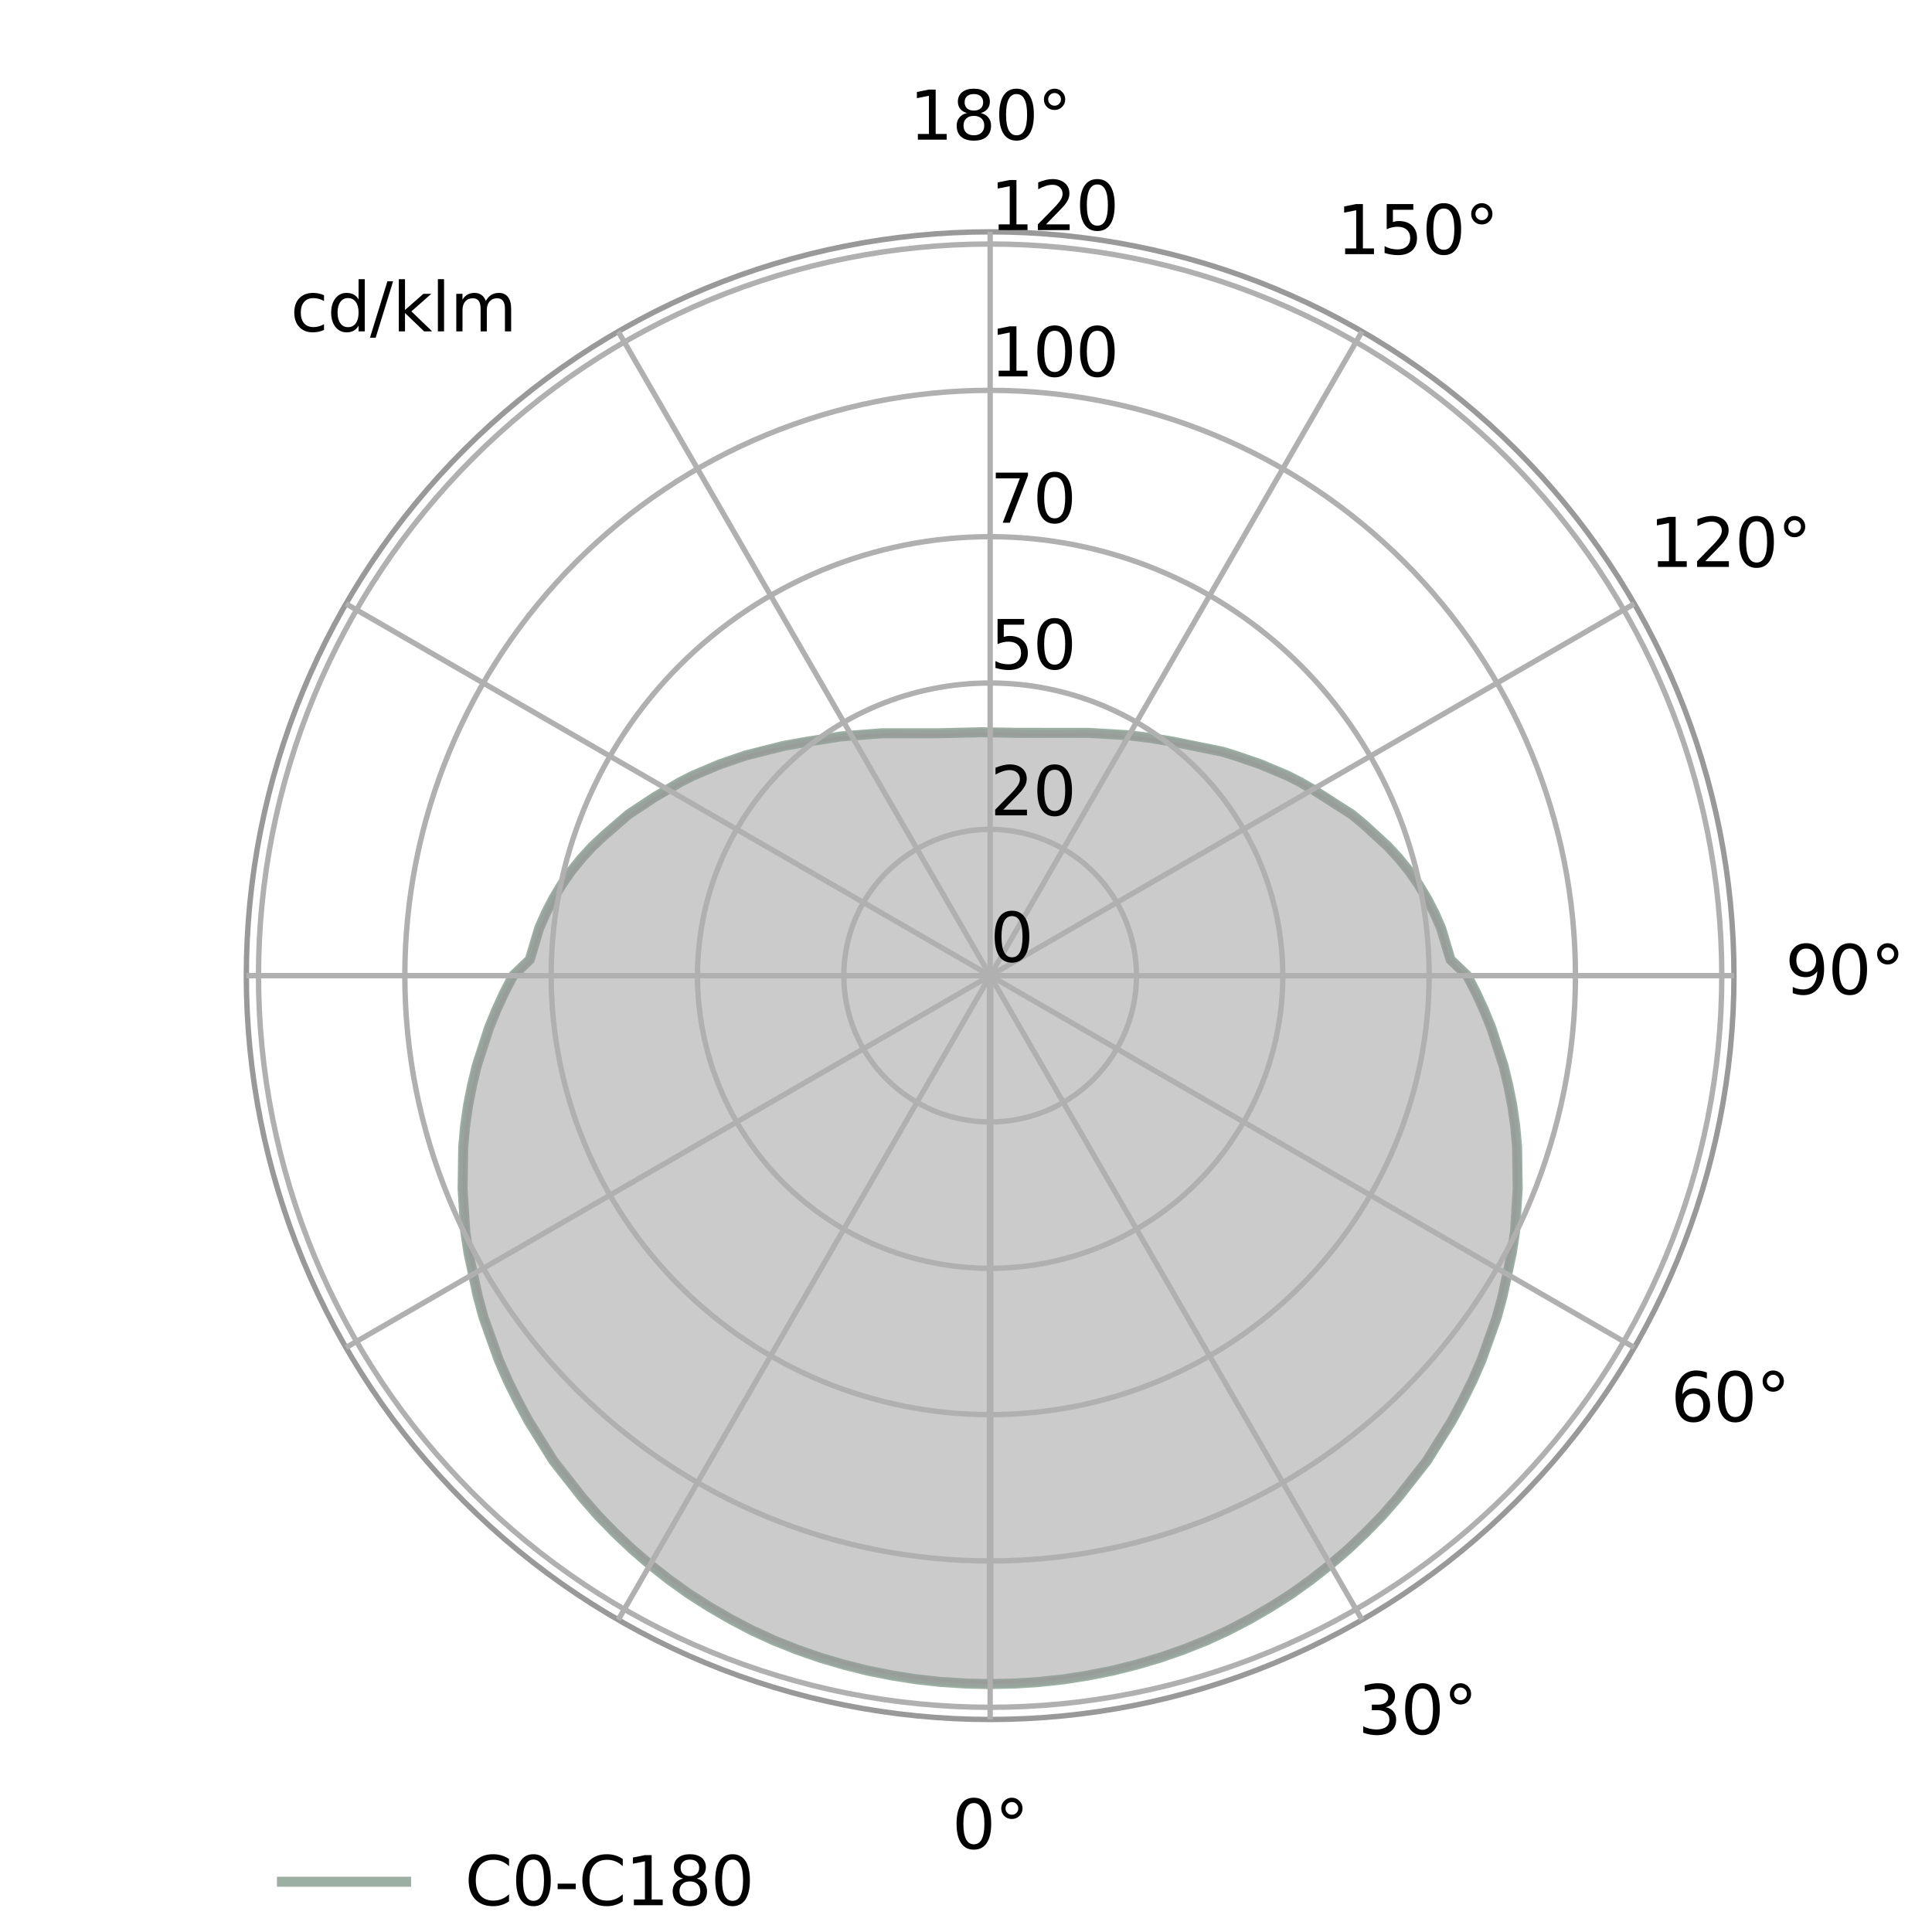<?xml version="1.0" encoding="utf-8"?><!DOCTYPE svg PUBLIC "-//W3C//DTD SVG 1.1//EN"
  "http://www.w3.org/Graphics/SVG/1.1/DTD/svg11.dtd"><svg xmlns="http://www.w3.org/2000/svg" xmlns:xlink="http://www.w3.org/1999/xlink" width="288pt" height="288pt" viewBox="0 0 288 288"><defs><style>*{stroke-linejoin:round;stroke-linecap:butt}</style></defs><g id="figure_1"><path id="patch_1" fill="#fff" d="M 0 288 L 288 288 L 288 0 L 0 0 z"/><g id="axes_1"><path id="patch_2" fill="#fff" d="M 258.48 145.44 C 258.48 130.879 255.612 116.46 250.04 103.008 C 244.468 89.556 236.3 77.332 226.004 67.036 C 215.708 56.74 203.484 48.572 190.032 43 C 176.58 37.428 162.161 34.56 147.6 34.56 C 133.039 34.56 118.62 37.428 105.168 43 C 91.716 48.572 79.492 56.74 69.196 67.036 C 58.9 77.332 50.732 89.556 45.16 103.008 C 39.588 116.46 36.72 130.879 36.72 145.44 C 36.72 160.001 39.588 174.42 45.16 187.872 C 50.732 201.324 58.9 213.548 69.196 223.844 C 79.492 234.14 91.716 242.308 105.168 247.88 C 118.62 253.452 133.039 256.32 147.6 256.32 C 162.161 256.32 176.58 253.452 190.032 247.88 C 203.484 242.308 215.708 234.14 226.004 223.844 C 236.3 213.548 244.468 201.324 250.04 187.872 C 255.612 174.42 258.48 160.001 258.48 145.44 M 147.6 145.44 C 147.6 145.44 147.6 145.44 147.6 145.44 C 147.6 145.44 147.6 145.44 147.6 145.44 C 147.6 145.44 147.6 145.44 147.6 145.44 C 147.6 145.44 147.6 145.44 147.6 145.44 C 147.6 145.44 147.6 145.44 147.6 145.44 C 147.6 145.44 147.6 145.44 147.6 145.44 C 147.6 145.44 147.6 145.44 147.6 145.44 C 147.6 145.44 147.6 145.44 147.6 145.44 C 147.6 145.44 147.6 145.44 147.6 145.44 C 147.6 145.44 147.6 145.44 147.6 145.44 C 147.6 145.44 147.6 145.44 147.6 145.44 C 147.6 145.44 147.6 145.44 147.6 145.44 C 147.6 145.44 147.6 145.44 147.6 145.44 C 147.6 145.44 147.6 145.44 147.6 145.44 C 147.6 145.44 147.6 145.44 147.6 145.44 C 147.6 145.44 147.6 145.44 147.6 145.44 z"/><path id="patch_3" fill="none" stroke="#999" stroke-linecap="square" stroke-linejoin="miter" stroke-width=".8" d="M 147.6 256.32 C 162.161 256.32 176.58 253.452 190.032 247.88 C 203.484 242.308 215.708 234.14 226.004 223.844 C 236.3 213.548 244.468 201.324 250.04 187.872 C 255.612 174.42 258.48 160.001 258.48 145.44 C 258.48 130.879 255.612 116.46 250.04 103.008 C 244.468 89.556 236.3 77.332 226.004 67.036 C 215.708 56.74 203.484 48.572 190.032 43 C 176.58 37.428 162.161 34.56 147.6 34.56 C 133.039 34.56 118.62 37.428 105.168 43 C 91.716 48.572 79.492 56.74 69.196 67.036 C 58.9 77.332 50.732 89.556 45.16 103.008 C 39.588 116.46 36.72 130.879 36.72 145.44 C 36.72 160.001 39.588 174.42 45.16 187.872 C 50.732 201.324 58.9 213.548 69.196 223.844 C 79.492 234.14 91.716 242.308 105.168 247.88 C 118.62 253.452 133.039 256.32 147.6 256.32"/><path id="line2d_1" fill="none" stroke="#9bafa3" stroke-linecap="square" stroke-width="1.5" d="M 147.6 251.04 L 151.285 250.961 L 154.962 250.724 L 158.624 250.325 L 162.26 249.752 L 165.867 249.036 L 169.43 248.142 L 172.948 247.106 L 176.407 245.9 L 179.803 244.551 L 183.118 243.025 L 186.346 241.339 L 189.484 239.514 L 192.534 237.569 L 195.467 235.464 L 198.293 233.242 L 201.005 230.906 L 203.592 228.451 L 206.065 225.91 L 208.392 223.25 L 212.711 217.753 L 216.384 211.864 L 218.01 208.838 L 219.518 205.786 L 220.869 202.684 L 223.121 196.38 L 223.993 193.175 L 225.359 186.785 L 225.842 183.601 L 226.239 177.212 L 226.148 170.962 L 225.869 167.883 L 225.439 164.847 L 224.846 161.859 L 224.151 158.938 L 222.331 153.295 L 221.231 150.589 L 220.026 147.969 L 218.717 145.44 L 216.223 143.044 L 214.828 138.374 L 213.845 136.13 L 212.722 133.957 L 211.464 131.865 L 210.07 129.864 L 208.53 127.969 L 206.887 126.176 L 203.34 122.92 L 201.54 121.424 L 195.691 117.675 L 193.789 116.578 L 191.848 115.595 L 187.92 113.939 L 184.055 112.615 L 182.183 112.044 L 174.853 110.558 L 171.498 110.009 L 168.288 109.607 L 165.172 109.413 L 162.223 109.247 L 151.405 109.239 L 146.333 109.154 L 139.92 109.306 L 131.511 109.303 L 125.319 109.782 L 120.347 110.558 L 116.767 111.197 L 111.145 112.615 L 107.28 113.939 L 103.352 115.595 L 101.411 116.578 L 97.565 118.836 L 93.66 121.424 L 90.093 124.509 L 88.313 126.176 L 86.67 127.969 L 85.13 129.864 L 83.736 131.865 L 82.478 133.957 L 81.355 136.13 L 80.372 138.374 L 78.977 143.044 L 76.483 145.44 L 75.174 147.969 L 73.969 150.589 L 72.869 153.295 L 71.049 158.938 L 70.354 161.859 L 69.761 164.847 L 69.331 167.883 L 69.052 170.962 L 68.961 177.212 L 69.358 183.601 L 69.841 186.785 L 71.207 193.175 L 72.079 196.38 L 74.331 202.684 L 75.682 205.786 L 77.19 208.838 L 78.816 211.864 L 82.489 217.753 L 86.808 223.25 L 89.135 225.91 L 91.608 228.451 L 94.195 230.906 L 96.907 233.242 L 99.733 235.464 L 102.666 237.569 L 105.716 239.514 L 108.854 241.339 L 112.082 243.025 L 115.397 244.551 L 118.793 245.9 L 122.252 247.106 L 125.77 248.142 L 129.333 249.036 L 132.94 249.752 L 136.576 250.325 L 140.238 250.724 L 143.915 250.961 L 147.6 251.04 L 147.6 251.04" clip-path="url(#p204b1a819a)"/><g id="PolyCollection_1"><defs><path id="m5b7e647db5" stroke="#999" stroke-opacity=".5" d="M 147.6 -36.96 L 147.6 -142.56 L 147.6 -142.56 L 147.6 -142.56 L 147.6 -142.56 L 147.6 -142.56 L 147.6 -142.56 L 147.6 -142.56 L 147.6 -142.56 L 147.6 -142.56 L 147.6 -142.56 L 147.6 -142.56 L 147.6 -142.56 L 147.6 -142.56 L 147.6 -142.56 L 147.6 -142.56 L 147.6 -142.56 L 147.6 -142.56 L 147.6 -142.56 L 147.6 -142.56 L 147.6 -142.56 L 147.6 -142.56 L 147.6 -142.56 L 147.6 -142.56 L 147.6 -142.56 L 147.6 -142.56 L 147.6 -142.56 L 147.6 -142.56 L 147.6 -142.56 L 147.6 -142.56 L 147.6 -142.56 L 147.6 -142.56 L 147.6 -142.56 L 147.6 -142.56 L 147.6 -142.56 L 147.6 -142.56 L 147.6 -142.56 L 147.6 -142.56 L 147.6 -142.56 L 147.6 -142.56 L 147.6 -142.56 L 147.6 -142.56 L 147.6 -142.56 L 147.6 -142.56 L 147.6 -142.56 L 147.6 -142.56 L 147.6 -142.56 L 147.6 -142.56 L 147.6 -142.56 L 147.6 -142.56 L 147.6 -142.56 L 147.6 -142.56 L 147.6 -142.56 L 147.6 -142.56 L 147.6 -142.56 L 147.6 -142.56 L 147.6 -142.56 L 147.6 -142.56 L 147.6 -142.56 L 147.6 -142.56 L 147.6 -142.56 L 147.6 -142.56 L 147.6 -142.56 L 147.6 -142.56 L 147.6 -142.56 L 147.6 -142.56 L 147.6 -142.56 L 147.6 -142.56 L 147.6 -142.56 L 147.6 -142.56 L 147.6 -142.56 L 147.6 -142.56 L 147.6 -142.56 L 147.6 -142.56 L 147.6 -142.56 L 147.6 -142.56 L 147.6 -142.56 L 147.6 -142.56 L 147.6 -142.56 L 147.6 -142.56 L 147.6 -142.56 L 147.6 -142.56 L 147.6 -142.56 L 147.6 -142.56 L 147.6 -142.56 L 147.6 -142.56 L 147.6 -142.56 L 147.6 -142.56 L 147.6 -142.56 L 147.6 -142.56 L 147.6 -142.56 L 147.6 -142.56 L 147.6 -142.56 L 147.6 -142.56 L 147.6 -142.56 L 147.6 -142.56 L 147.6 -142.56 L 147.6 -142.56 L 147.6 -142.56 L 147.6 -142.56 L 147.6 -142.56 L 147.6 -142.56 L 147.6 -142.56 L 147.6 -142.56 L 147.6 -142.56 L 147.6 -142.56 L 147.6 -142.56 L 147.6 -142.56 L 147.6 -142.56 L 147.6 -142.56 L 147.6 -142.56 L 147.6 -142.56 L 147.6 -142.56 L 147.6 -142.56 L 147.6 -142.56 L 147.6 -142.56 L 147.6 -142.56 L 147.6 -142.56 L 147.6 -142.56 L 147.6 -142.56 L 147.6 -142.56 L 147.6 -142.56 L 147.6 -142.56 L 147.6 -142.56 L 147.6 -142.56 L 147.6 -142.56 L 147.6 -142.56 L 147.6 -142.56 L 147.6 -142.56 L 147.6 -142.56 L 147.6 -142.56 L 147.6 -142.56 L 147.6 -142.56 L 147.6 -142.56 L 147.6 -142.56 L 147.6 -142.56 L 147.6 -142.56 L 147.6 -142.56 L 147.6 -142.56 L 147.6 -142.56 L 147.6 -142.56 L 147.6 -142.56 L 147.6 -142.56 L 147.6 -142.56 L 147.6 -142.56 L 147.6 -142.56 L 147.6 -142.56 L 147.6 -142.56 L 147.6 -142.56 L 147.6 -142.56 L 147.6 -142.56 L 147.6 -142.56 L 147.6 -142.56 L 147.6 -142.56 L 147.6 -142.56 L 147.6 -142.56 L 147.6 -142.56 L 147.6 -142.56 L 147.6 -142.56 L 147.6 -142.56 L 147.6 -142.56 L 147.6 -142.56 L 147.6 -142.56 L 147.6 -142.56 L 147.6 -142.56 L 147.6 -142.56 L 147.6 -142.56 L 147.6 -142.56 L 147.6 -142.56 L 147.6 -142.56 L 147.6 -142.56 L 147.6 -142.56 L 147.6 -142.56 L 147.6 -142.56 L 147.6 -142.56 L 147.6 -142.56 L 147.6 -142.56 L 147.6 -142.56 L 147.6 -142.56 L 147.6 -142.56 L 147.6 -142.56 L 147.6 -142.56 L 147.6 -36.96 L 147.6 -36.96 L 143.915 -37.039 L 140.238 -37.276 L 136.576 -37.675 L 132.94 -38.248 L 129.333 -38.964 L 125.77 -39.858 L 122.252 -40.894 L 118.793 -42.1 L 115.397 -43.449 L 112.082 -44.975 L 108.854 -46.661 L 105.716 -48.486 L 102.666 -50.431 L 99.733 -52.536 L 96.907 -54.758 L 94.195 -57.094 L 91.608 -59.549 L 89.135 -62.09 L 86.808 -64.75 L 84.6 -67.48 L 82.489 -70.247 L 80.604 -73.184 L 78.816 -76.136 L 77.19 -79.162 L 75.682 -82.214 L 74.331 -85.316 L 73.176 -88.488 L 72.079 -91.62 L 71.207 -94.825 L 70.469 -98.028 L 69.841 -101.215 L 69.358 -104.399 L 69.13 -107.623 L 68.961 -110.788 L 68.958 -113.937 L 69.052 -117.038 L 69.331 -120.117 L 69.761 -123.153 L 70.354 -126.141 L 71.049 -129.062 L 71.918 -131.924 L 72.869 -134.705 L 73.969 -137.411 L 75.174 -140.031 L 76.483 -142.56 L 78.977 -144.956 L 79.631 -147.313 L 80.372 -149.626 L 81.355 -151.87 L 82.478 -154.043 L 83.736 -156.135 L 85.13 -158.136 L 86.67 -160.031 L 88.313 -161.824 L 90.093 -163.491 L 91.86 -165.08 L 93.66 -166.576 L 95.676 -167.885 L 97.565 -169.164 L 99.509 -170.325 L 101.411 -171.422 L 103.352 -172.405 L 105.344 -173.261 L 107.28 -174.061 L 109.229 -174.757 L 111.145 -175.385 L 113.017 -175.956 L 114.949 -176.371 L 116.767 -176.803 L 118.569 -177.158 L 120.347 -177.442 L 122.028 -177.757 L 123.702 -177.991 L 125.319 -178.218 L 126.912 -178.393 L 128.471 -178.536 L 130.028 -178.587 L 131.511 -178.697 L 132.977 -178.753 L 134.431 -178.742 L 135.854 -178.709 L 137.237 -178.7 L 138.59 -178.698 L 139.92 -178.694 L 141.232 -178.677 L 142.519 -178.713 L 143.795 -178.761 L 145.066 -178.796 L 146.333 -178.846 L 147.6 -178.872 L 148.867 -178.846 L 150.134 -178.796 L 151.405 -178.761 L 152.681 -178.713 L 153.968 -178.677 L 155.28 -178.694 L 156.61 -178.698 L 157.963 -178.7 L 159.346 -178.709 L 160.769 -178.742 L 162.223 -178.753 L 163.689 -178.697 L 165.172 -178.587 L 166.729 -178.536 L 168.288 -178.393 L 169.881 -178.218 L 171.498 -177.991 L 173.172 -177.757 L 174.853 -177.442 L 176.631 -177.158 L 178.433 -176.803 L 180.251 -176.371 L 182.183 -175.956 L 184.055 -175.385 L 185.971 -174.757 L 187.92 -174.061 L 189.856 -173.261 L 191.848 -172.405 L 193.789 -171.422 L 195.691 -170.325 L 197.635 -169.164 L 199.524 -167.885 L 201.54 -166.576 L 203.34 -165.08 L 205.107 -163.491 L 206.887 -161.824 L 208.53 -160.031 L 210.07 -158.136 L 211.464 -156.135 L 212.722 -154.043 L 213.845 -151.87 L 214.828 -149.626 L 215.569 -147.313 L 216.223 -144.956 L 218.717 -142.56 L 220.026 -140.031 L 221.231 -137.411 L 222.331 -134.705 L 223.282 -131.924 L 224.151 -129.062 L 224.846 -126.141 L 225.439 -123.153 L 225.869 -120.117 L 226.148 -117.038 L 226.242 -113.937 L 226.239 -110.788 L 226.07 -107.623 L 225.842 -104.399 L 225.359 -101.215 L 224.731 -98.028 L 223.993 -94.825 L 223.121 -91.62 L 222.024 -88.488 L 220.869 -85.316 L 219.518 -82.214 L 218.01 -79.162 L 216.384 -76.136 L 214.596 -73.184 L 212.711 -70.247 L 210.6 -67.48 L 208.392 -64.75 L 206.065 -62.09 L 203.592 -59.549 L 201.005 -57.094 L 198.293 -54.758 L 195.467 -52.536 L 192.534 -50.431 L 189.484 -48.486 L 186.346 -46.661 L 183.118 -44.975 L 179.803 -43.449 L 176.407 -42.1 L 172.948 -40.894 L 169.43 -39.858 L 165.867 -38.964 L 162.26 -38.248 L 158.624 -37.675 L 154.962 -37.276 L 151.285 -37.039 L 147.6 -36.96 z"/></defs><g clip-path="url(#p204b1a819a)"><use xlink:href="#m5b7e647db5" y="288" fill="#999" fill-opacity=".5" stroke="#999" stroke-opacity=".5"/></g></g><g id="matplotlib.axis_1"><g id="xtick_1"><path id="line2d_2" fill="none" stroke="#b0b0b0" stroke-linecap="square" stroke-width=".8" d="M 147.6 145.44 L 147.6 256.32" clip-path="url(#p204b1a819a)"/><g id="text_1" transform="matrix(.1 0 0 -.1 141.919 275.58)"><defs><path id="DejaVuSans-30" d="M 2034 4250 Q 1547 4250 1301 3770 Q 1056 3291 1056 2328 Q 1056 1369 1301 889 Q 1547 409 2034 409 Q 2525 409 2770 889 Q 3016 1369 3016 2328 Q 3016 3291 2770 3770 Q 2525 4250 2034 4250 z M 2034 4750 Q 2819 4750 3233 4129 Q 3647 3509 3647 2328 Q 3647 1150 3233 529 Q 2819 -91 2034 -91 Q 1250 -91 836 529 Q 422 1150 422 2328 Q 422 3509 836 4129 Q 1250 4750 2034 4750 z" transform="scale(.016)"/><path id="DejaVuSans-b0" d="M 1600 4347 Q 1350 4347 1178 4173 Q 1006 4000 1006 3750 Q 1006 3503 1178 3333 Q 1350 3163 1600 3163 Q 1850 3163 2022 3333 Q 2194 3503 2194 3750 Q 2194 3997 2020 4172 Q 1847 4347 1600 4347 z M 1600 4750 Q 1800 4750 1984 4673 Q 2169 4597 2303 4453 Q 2447 4313 2519 4134 Q 2591 3956 2591 3750 Q 2591 3338 2302 3052 Q 2013 2766 1594 2766 Q 1172 2766 890 3047 Q 609 3328 609 3750 Q 609 4169 896 4459 Q 1184 4750 1600 4750 z" transform="scale(.016)"/></defs><use xlink:href="#DejaVuSans-30"/><use xlink:href="#DejaVuSans-b0" x="63.623"/></g></g><g id="xtick_2"><path id="line2d_3" fill="none" stroke="#b0b0b0" stroke-linecap="square" stroke-width=".8" d="M 147.6 145.44 L 203.04 241.465" clip-path="url(#p204b1a819a)"/><g id="text_2" transform="matrix(.1 0 0 -.1 202.428 258.514)"><defs><path id="DejaVuSans-33" d="M 2597 2516 Q 3050 2419 3304 2112 Q 3559 1806 3559 1356 Q 3559 666 3084 287 Q 2609 -91 1734 -91 Q 1441 -91 1130 -33 Q 819 25 488 141 L 488 750 Q 750 597 1062 519 Q 1375 441 1716 441 Q 2309 441 2620 675 Q 2931 909 2931 1356 Q 2931 1769 2642 2001 Q 2353 2234 1838 2234 L 1294 2234 L 1294 2753 L 1863 2753 Q 2328 2753 2575 2939 Q 2822 3125 2822 3475 Q 2822 3834 2567 4026 Q 2313 4219 1838 4219 Q 1578 4219 1281 4162 Q 984 4106 628 3988 L 628 4550 Q 988 4650 1302 4700 Q 1616 4750 1894 4750 Q 2613 4750 3031 4423 Q 3450 4097 3450 3541 Q 3450 3153 3228 2886 Q 3006 2619 2597 2516 z" transform="scale(.016)"/></defs><use xlink:href="#DejaVuSans-33"/><use xlink:href="#DejaVuSans-30" x="63.623"/><use xlink:href="#DejaVuSans-b0" x="127.246"/></g></g><g id="xtick_3"><path id="line2d_4" fill="none" stroke="#b0b0b0" stroke-linecap="square" stroke-width=".8" d="M 147.6 145.44 L 243.625 200.88" clip-path="url(#p204b1a819a)"/><g id="text_3" transform="matrix(.1 0 0 -.1 249.052 211.89)"><defs><path id="DejaVuSans-36" d="M 2113 2584 Q 1688 2584 1439 2293 Q 1191 2003 1191 1497 Q 1191 994 1439 701 Q 1688 409 2113 409 Q 2538 409 2786 701 Q 3034 994 3034 1497 Q 3034 2003 2786 2293 Q 2538 2584 2113 2584 z M 3366 4563 L 3366 3988 Q 3128 4100 2886 4159 Q 2644 4219 2406 4219 Q 1781 4219 1451 3797 Q 1122 3375 1075 2522 Q 1259 2794 1537 2939 Q 1816 3084 2150 3084 Q 2853 3084 3261 2657 Q 3669 2231 3669 1497 Q 3669 778 3244 343 Q 2819 -91 2113 -91 Q 1303 -91 875 529 Q 447 1150 447 2328 Q 447 3434 972 4092 Q 1497 4750 2381 4750 Q 2619 4750 2861 4703 Q 3103 4656 3366 4563 z" transform="scale(.016)"/></defs><use xlink:href="#DejaVuSans-36"/><use xlink:href="#DejaVuSans-30" x="63.623"/><use xlink:href="#DejaVuSans-b0" x="127.246"/></g></g><g id="xtick_4"><path id="line2d_5" fill="none" stroke="#b0b0b0" stroke-linecap="square" stroke-width=".8" d="M 147.6 145.44 L 258.48 145.44" clip-path="url(#p204b1a819a)"/><g id="text_4" transform="matrix(.1 0 0 -.1 266.118 148.2)"><defs><path id="DejaVuSans-39" d="M 703 97 L 703 672 Q 941 559 1184 500 Q 1428 441 1663 441 Q 2288 441 2617 861 Q 2947 1281 2994 2138 Q 2813 1869 2534 1725 Q 2256 1581 1919 1581 Q 1219 1581 811 2004 Q 403 2428 403 3163 Q 403 3881 828 4315 Q 1253 4750 1959 4750 Q 2769 4750 3195 4129 Q 3622 3509 3622 2328 Q 3622 1225 3098 567 Q 2575 -91 1691 -91 Q 1453 -91 1209 -44 Q 966 3 703 97 z M 1959 2075 Q 2384 2075 2632 2365 Q 2881 2656 2881 3163 Q 2881 3666 2632 3958 Q 2384 4250 1959 4250 Q 1534 4250 1286 3958 Q 1038 3666 1038 3163 Q 1038 2656 1286 2365 Q 1534 2075 1959 2075 z" transform="scale(.016)"/></defs><use xlink:href="#DejaVuSans-39"/><use xlink:href="#DejaVuSans-30" x="63.623"/><use xlink:href="#DejaVuSans-b0" x="127.246"/></g></g><g id="xtick_5"><path id="line2d_6" fill="none" stroke="#b0b0b0" stroke-linecap="square" stroke-width=".8" d="M 147.6 145.44 L 243.625 90" clip-path="url(#p204b1a819a)"/><g id="text_5" transform="matrix(.1 0 0 -.1 245.87 84.51)"><defs><path id="DejaVuSans-31" d="M 794 531 L 1825 531 L 1825 4091 L 703 3866 L 703 4441 L 1819 4666 L 2450 4666 L 2450 531 L 3481 531 L 3481 0 L 794 0 L 794 531 z" transform="scale(.016)"/><path id="DejaVuSans-32" d="M 1228 531 L 3431 531 L 3431 0 L 469 0 L 469 531 Q 828 903 1448 1529 Q 2069 2156 2228 2338 Q 2531 2678 2651 2914 Q 2772 3150 2772 3378 Q 2772 3750 2511 3984 Q 2250 4219 1831 4219 Q 1534 4219 1204 4116 Q 875 4013 500 3803 L 500 4441 Q 881 4594 1212 4672 Q 1544 4750 1819 4750 Q 2544 4750 2975 4387 Q 3406 4025 3406 3419 Q 3406 3131 3298 2873 Q 3191 2616 2906 2266 Q 2828 2175 2409 1742 Q 1991 1309 1228 531 z" transform="scale(.016)"/></defs><use xlink:href="#DejaVuSans-31"/><use xlink:href="#DejaVuSans-32" x="63.623"/><use xlink:href="#DejaVuSans-30" x="127.246"/><use xlink:href="#DejaVuSans-b0" x="190.869"/></g></g><g id="xtick_6"><path id="line2d_7" fill="none" stroke="#b0b0b0" stroke-linecap="square" stroke-width=".8" d="M 147.6 145.44 L 203.04 49.415" clip-path="url(#p204b1a819a)"/><g id="text_6" transform="matrix(.1 0 0 -.1 199.246 37.885)"><defs><path id="DejaVuSans-35" d="M 691 4666 L 3169 4666 L 3169 4134 L 1269 4134 L 1269 2991 Q 1406 3038 1543 3061 Q 1681 3084 1819 3084 Q 2600 3084 3056 2656 Q 3513 2228 3513 1497 Q 3513 744 3044 326 Q 2575 -91 1722 -91 Q 1428 -91 1123 -41 Q 819 9 494 109 L 494 744 Q 775 591 1075 516 Q 1375 441 1709 441 Q 2250 441 2565 725 Q 2881 1009 2881 1497 Q 2881 1984 2565 2268 Q 2250 2553 1709 2553 Q 1456 2553 1204 2497 Q 953 2441 691 2322 L 691 4666 z" transform="scale(.016)"/></defs><use xlink:href="#DejaVuSans-31"/><use xlink:href="#DejaVuSans-35" x="63.623"/><use xlink:href="#DejaVuSans-30" x="127.246"/><use xlink:href="#DejaVuSans-b0" x="190.869"/></g></g><g id="xtick_7"><path id="line2d_8" fill="none" stroke="#b0b0b0" stroke-linecap="square" stroke-width=".8" d="M 147.6 145.44 L 147.6 34.56" clip-path="url(#p204b1a819a)"/><g id="text_7" transform="matrix(.1 0 0 -.1 135.556 20.82)"><defs><path id="DejaVuSans-38" d="M 2034 2216 Q 1584 2216 1326 1975 Q 1069 1734 1069 1313 Q 1069 891 1326 650 Q 1584 409 2034 409 Q 2484 409 2743 651 Q 3003 894 3003 1313 Q 3003 1734 2745 1975 Q 2488 2216 2034 2216 z M 1403 2484 Q 997 2584 770 2862 Q 544 3141 544 3541 Q 544 4100 942 4425 Q 1341 4750 2034 4750 Q 2731 4750 3128 4425 Q 3525 4100 3525 3541 Q 3525 3141 3298 2862 Q 3072 2584 2669 2484 Q 3125 2378 3379 2068 Q 3634 1759 3634 1313 Q 3634 634 3220 271 Q 2806 -91 2034 -91 Q 1263 -91 848 271 Q 434 634 434 1313 Q 434 1759 690 2068 Q 947 2378 1403 2484 z M 1172 3481 Q 1172 3119 1398 2916 Q 1625 2713 2034 2713 Q 2441 2713 2670 2916 Q 2900 3119 2900 3481 Q 2900 3844 2670 4047 Q 2441 4250 2034 4250 Q 1625 4250 1398 4047 Q 1172 3844 1172 3481 z" transform="scale(.016)"/></defs><use xlink:href="#DejaVuSans-31"/><use xlink:href="#DejaVuSans-38" x="63.623"/><use xlink:href="#DejaVuSans-30" x="127.246"/><use xlink:href="#DejaVuSans-b0" x="190.869"/></g></g><g id="xtick_8"><path id="line2d_9" fill="none" stroke="#b0b0b0" stroke-linecap="square" stroke-width=".8" d="M 147.6 145.44 L 92.16 49.415" clip-path="url(#p204b1a819a)"/></g><g id="xtick_9"><path id="line2d_10" fill="none" stroke="#b0b0b0" stroke-linecap="square" stroke-width=".8" d="M 147.6 145.44 L 51.575 90" clip-path="url(#p204b1a819a)"/></g><g id="xtick_10"><path id="line2d_11" fill="none" stroke="#b0b0b0" stroke-linecap="square" stroke-width=".8" d="M 147.6 145.44 L 36.72 145.44" clip-path="url(#p204b1a819a)"/></g><g id="xtick_11"><path id="line2d_12" fill="none" stroke="#b0b0b0" stroke-linecap="square" stroke-width=".8" d="M 147.6 145.44 L 51.575 200.88" clip-path="url(#p204b1a819a)"/></g><g id="xtick_12"><path id="line2d_13" fill="none" stroke="#b0b0b0" stroke-linecap="square" stroke-width=".8" d="M 147.6 145.44 L 92.16 241.465" clip-path="url(#p204b1a819a)"/></g></g><g id="matplotlib.axis_2"><g id="ytick_1"><path id="line2d_14" fill="none" stroke="#b0b0b0" stroke-linecap="square" stroke-width=".8" d="M 147.6 145.44 C 147.6 145.44 147.6 145.44 147.6 145.44 C 147.6 145.44 147.6 145.44 147.6 145.44 C 147.6 145.44 147.6 145.44 147.6 145.44 C 147.6 145.44 147.6 145.44 147.6 145.44 C 147.6 145.44 147.6 145.44 147.6 145.44 C 147.6 145.44 147.6 145.44 147.6 145.44 C 147.6 145.44 147.6 145.44 147.6 145.44 C 147.6 145.44 147.6 145.44 147.6 145.44 C 147.6 145.44 147.6 145.44 147.6 145.44 C 147.6 145.44 147.6 145.44 147.6 145.44 C 147.6 145.44 147.6 145.44 147.6 145.44 C 147.6 145.44 147.6 145.44 147.6 145.44 C 147.6 145.44 147.6 145.44 147.6 145.44 C 147.6 145.44 147.6 145.44 147.6 145.44 C 147.6 145.44 147.6 145.44 147.6 145.44 C 147.6 145.44 147.6 145.44 147.6 145.44" clip-path="url(#p204b1a819a)"/><use xlink:href="#DejaVuSans-30" id="text_8" transform="matrix(.1 0 0 -.1 147.6 143.36)"/></g><g id="ytick_2"><path id="line2d_15" fill="none" stroke="#b0b0b0" stroke-linecap="square" stroke-width=".8" d="M 147.6 167.253 C 150.464 167.253 153.301 166.689 155.947 165.593 C 158.594 164.496 160.999 162.89 163.024 160.864 C 165.05 158.839 166.656 156.434 167.753 153.787 C 168.849 151.141 169.413 148.304 169.413 145.44 C 169.413 142.576 168.849 139.739 167.753 137.093 C 166.656 134.446 165.05 132.041 163.024 130.016 C 160.999 127.99 158.594 126.384 155.947 125.287 C 153.301 124.191 150.464 123.627 147.6 123.627 C 144.736 123.627 141.899 124.191 139.253 125.287 C 136.606 126.384 134.201 127.99 132.176 130.016 C 130.15 132.041 128.544 134.446 127.447 137.093 C 126.351 139.739 125.787 142.576 125.787 145.44 C 125.787 148.304 126.351 151.141 127.447 153.787 C 128.544 156.434 130.15 158.839 132.176 160.864 C 134.201 162.89 136.606 164.496 139.253 165.593 C 141.899 166.689 144.736 167.253 147.6 167.253" clip-path="url(#p204b1a819a)"/><g id="text_9" transform="matrix(.1 0 0 -.1 147.6 121.547)"><use xlink:href="#DejaVuSans-32"/><use xlink:href="#DejaVuSans-30" x="63.623"/></g></g><g id="ytick_3"><path id="line2d_16" fill="none" stroke="#b0b0b0" stroke-linecap="square" stroke-width=".8" d="M 147.6 189.066 C 153.329 189.066 159.002 187.937 164.295 185.745 C 169.588 183.553 174.397 180.339 178.448 176.288 C 182.499 172.237 185.713 167.428 187.905 162.135 C 190.097 156.842 191.226 151.169 191.226 145.44 C 191.226 139.711 190.097 134.038 187.905 128.745 C 185.713 123.452 182.499 118.643 178.448 114.592 C 174.397 110.541 169.588 107.327 164.295 105.135 C 159.002 102.943 153.329 101.814 147.6 101.814 C 141.871 101.814 136.198 102.943 130.905 105.135 C 125.612 107.327 120.803 110.541 116.752 114.592 C 112.701 118.643 109.487 123.452 107.295 128.745 C 105.103 134.038 103.974 139.711 103.974 145.44 C 103.974 151.169 105.103 156.842 107.295 162.135 C 109.487 167.428 112.701 172.237 116.752 176.288 C 120.803 180.339 125.612 183.553 130.905 185.745 C 136.198 187.937 141.871 189.066 147.6 189.066" clip-path="url(#p204b1a819a)"/><g id="text_10" transform="matrix(.1 0 0 -.1 147.6 99.734)"><use xlink:href="#DejaVuSans-35"/><use xlink:href="#DejaVuSans-30" x="63.623"/></g></g><g id="ytick_4"><path id="line2d_17" fill="none" stroke="#b0b0b0" stroke-linecap="square" stroke-width=".8" d="M 147.6 210.879 C 156.193 210.879 164.703 209.186 172.642 205.898 C 180.582 202.609 187.796 197.789 193.872 191.712 C 199.949 185.636 204.769 178.422 208.058 170.482 C 211.346 162.543 213.039 154.033 213.039 145.44 C 213.039 136.847 211.346 128.337 208.058 120.398 C 204.769 112.458 199.949 105.244 193.872 99.168 C 187.796 93.091 180.582 88.271 172.642 84.982 C 164.703 81.694 156.193 80.001 147.6 80.001 C 139.007 80.001 130.497 81.694 122.558 84.982 C 114.618 88.271 107.404 93.091 101.328 99.168 C 95.251 105.244 90.431 112.458 87.142 120.398 C 83.854 128.337 82.161 136.847 82.161 145.44 C 82.161 154.033 83.854 162.543 87.142 170.482 C 90.431 178.422 95.251 185.636 101.328 191.712 C 107.404 197.789 114.618 202.609 122.558 205.898 C 130.497 209.186 139.007 210.879 147.6 210.879" clip-path="url(#p204b1a819a)"/><g id="text_11" transform="matrix(.1 0 0 -.1 147.6 77.922)"><defs><path id="DejaVuSans-37" d="M 525 4666 L 3525 4666 L 3525 4397 L 1831 0 L 1172 0 L 2766 4134 L 525 4134 L 525 4666 z" transform="scale(.016)"/></defs><use xlink:href="#DejaVuSans-37"/><use xlink:href="#DejaVuSans-30" x="63.623"/></g></g><g id="ytick_5"><path id="line2d_18" fill="none" stroke="#b0b0b0" stroke-linecap="square" stroke-width=".8" d="M 147.6 232.692 C 159.058 232.692 170.404 230.435 180.99 226.05 C 191.575 221.665 201.194 215.238 209.296 207.136 C 217.398 199.034 223.825 189.415 228.21 178.83 C 232.595 168.244 234.852 156.898 234.852 145.44 C 234.852 133.982 232.595 122.636 228.21 112.05 C 223.825 101.465 217.398 91.846 209.296 83.744 C 201.194 75.642 191.575 69.215 180.99 64.83 C 170.404 60.445 159.058 58.188 147.6 58.188 C 136.142 58.188 124.796 60.445 114.21 64.83 C 103.625 69.215 94.006 75.642 85.904 83.744 C 77.802 91.846 71.375 101.465 66.99 112.05 C 62.605 122.636 60.348 133.982 60.348 145.44 C 60.348 156.898 62.605 168.244 66.99 178.83 C 71.375 189.415 77.802 199.034 85.904 207.136 C 94.006 215.238 103.625 221.665 114.21 226.05 C 124.796 230.435 136.142 232.692 147.6 232.692" clip-path="url(#p204b1a819a)"/><g id="text_12" transform="matrix(.1 0 0 -.1 147.6 56.109)"><use xlink:href="#DejaVuSans-31"/><use xlink:href="#DejaVuSans-30" x="63.623"/><use xlink:href="#DejaVuSans-30" x="127.246"/></g></g><g id="ytick_6"><path id="line2d_19" fill="none" stroke="#b0b0b0" stroke-linecap="square" stroke-width=".8" d="M 147.6 254.505 C 161.922 254.505 176.105 251.683 189.337 246.203 C 202.569 240.722 214.593 232.688 224.72 222.56 C 234.848 212.433 242.882 200.409 248.363 187.177 C 253.843 173.945 256.665 159.762 256.665 145.44 C 256.665 131.118 253.843 116.935 248.363 103.703 C 242.882 90.471 234.848 78.447 224.72 68.32 C 214.593 58.192 202.569 50.158 189.337 44.677 C 176.105 39.197 161.922 36.375 147.6 36.375 C 133.278 36.375 119.095 39.197 105.863 44.677 C 92.631 50.158 80.607 58.192 70.48 68.32 C 60.352 78.447 52.318 90.471 46.837 103.703 C 41.357 116.935 38.535 131.118 38.535 145.44 C 38.535 159.762 41.357 173.945 46.837 187.177 C 52.318 200.409 60.352 212.433 70.48 222.56 C 80.607 232.688 92.631 240.722 105.863 246.203 C 119.095 251.683 133.278 254.505 147.6 254.505" clip-path="url(#p204b1a819a)"/><g id="text_13" transform="matrix(.1 0 0 -.1 147.6 34.296)"><use xlink:href="#DejaVuSans-31"/><use xlink:href="#DejaVuSans-32" x="63.623"/><use xlink:href="#DejaVuSans-30" x="127.246"/></g></g></g><g id="text_14" transform="matrix(.1 0 0 -.1 43.305 49.396)"><defs><path id="DejaVuSans-63" d="M 3122 3366 L 3122 2828 Q 2878 2963 2633 3030 Q 2388 3097 2138 3097 Q 1578 3097 1268 2742 Q 959 2388 959 1747 Q 959 1106 1268 751 Q 1578 397 2138 397 Q 2388 397 2633 464 Q 2878 531 3122 666 L 3122 134 Q 2881 22 2623 -34 Q 2366 -91 2075 -91 Q 1284 -91 818 406 Q 353 903 353 1747 Q 353 2603 823 3093 Q 1294 3584 2113 3584 Q 2378 3584 2631 3529 Q 2884 3475 3122 3366 z" transform="scale(.016)"/><path id="DejaVuSans-64" d="M 2906 2969 L 2906 4863 L 3481 4863 L 3481 0 L 2906 0 L 2906 525 Q 2725 213 2448 61 Q 2172 -91 1784 -91 Q 1150 -91 751 415 Q 353 922 353 1747 Q 353 2572 751 3078 Q 1150 3584 1784 3584 Q 2172 3584 2448 3432 Q 2725 3281 2906 2969 z M 947 1747 Q 947 1113 1208 752 Q 1469 391 1925 391 Q 2381 391 2643 752 Q 2906 1113 2906 1747 Q 2906 2381 2643 2742 Q 2381 3103 1925 3103 Q 1469 3103 1208 2742 Q 947 2381 947 1747 z" transform="scale(.016)"/><path id="DejaVuSans-2f" d="M 1625 4666 L 2156 4666 L 531 -594 L 0 -594 L 1625 4666 z" transform="scale(.016)"/><path id="DejaVuSans-6b" d="M 581 4863 L 1159 4863 L 1159 1991 L 2875 3500 L 3609 3500 L 1753 1863 L 3688 0 L 2938 0 L 1159 1709 L 1159 0 L 581 0 L 581 4863 z" transform="scale(.016)"/><path id="DejaVuSans-6c" d="M 603 4863 L 1178 4863 L 1178 0 L 603 0 L 603 4863 z" transform="scale(.016)"/><path id="DejaVuSans-6d" d="M 3328 2828 Q 3544 3216 3844 3400 Q 4144 3584 4550 3584 Q 5097 3584 5394 3201 Q 5691 2819 5691 2113 L 5691 0 L 5113 0 L 5113 2094 Q 5113 2597 4934 2840 Q 4756 3084 4391 3084 Q 3944 3084 3684 2787 Q 3425 2491 3425 1978 L 3425 0 L 2847 0 L 2847 2094 Q 2847 2600 2669 2842 Q 2491 3084 2119 3084 Q 1678 3084 1418 2786 Q 1159 2488 1159 1978 L 1159 0 L 581 0 L 581 3500 L 1159 3500 L 1159 2956 Q 1356 3278 1631 3431 Q 1906 3584 2284 3584 Q 2666 3584 2933 3390 Q 3200 3197 3328 2828 z" transform="scale(.016)"/></defs><use xlink:href="#DejaVuSans-63"/><use xlink:href="#DejaVuSans-64" x="54.98"/><use xlink:href="#DejaVuSans-2f" x="118.457"/><use xlink:href="#DejaVuSans-6b" x="152.148"/><use xlink:href="#DejaVuSans-6c" x="210.059"/><use xlink:href="#DejaVuSans-6d" x="237.842"/></g><g id="legend_1"><path id="line2d_20" fill="none" stroke="#9bafa3" stroke-linecap="square" stroke-width="1.5" d="M 41.285 280.506 L 51.285 280.506 L 61.285 280.506"/><g id="text_15" transform="matrix(.1 0 0 -.1 69.285 284.006)"><defs><path id="DejaVuSans-43" d="M 4122 4306 L 4122 3641 Q 3803 3938 3442 4084 Q 3081 4231 2675 4231 Q 1875 4231 1450 3742 Q 1025 3253 1025 2328 Q 1025 1406 1450 917 Q 1875 428 2675 428 Q 3081 428 3442 575 Q 3803 722 4122 1019 L 4122 359 Q 3791 134 3420 21 Q 3050 -91 2638 -91 Q 1578 -91 968 557 Q 359 1206 359 2328 Q 359 3453 968 4101 Q 1578 4750 2638 4750 Q 3056 4750 3426 4639 Q 3797 4528 4122 4306 z" transform="scale(.016)"/><path id="DejaVuSans-2d" d="M 313 2009 L 1997 2009 L 1997 1497 L 313 1497 L 313 2009 z" transform="scale(.016)"/></defs><use xlink:href="#DejaVuSans-43"/><use xlink:href="#DejaVuSans-30" x="69.824"/><use xlink:href="#DejaVuSans-2d" x="133.447"/><use xlink:href="#DejaVuSans-43" x="169.531"/><use xlink:href="#DejaVuSans-31" x="239.355"/><use xlink:href="#DejaVuSans-38" x="302.979"/><use xlink:href="#DejaVuSans-30" x="366.602"/></g></g></g></g><defs><clipPath id="p204b1a819a"><path d="M 258.48 145.44 C 258.48 130.879 255.612 116.46 250.04 103.008 C 244.468 89.556 236.3 77.332 226.004 67.036 C 215.708 56.74 203.484 48.572 190.032 43 C 176.58 37.428 162.161 34.56 147.6 34.56 C 133.039 34.56 118.62 37.428 105.168 43 C 91.716 48.572 79.492 56.74 69.196 67.036 C 58.9 77.332 50.732 89.556 45.16 103.008 C 39.588 116.46 36.72 130.879 36.72 145.44 C 36.72 160.001 39.588 174.42 45.16 187.872 C 50.732 201.324 58.9 213.548 69.196 223.844 C 79.492 234.14 91.716 242.308 105.168 247.88 C 118.62 253.452 133.039 256.32 147.6 256.32 C 162.161 256.32 176.58 253.452 190.032 247.88 C 203.484 242.308 215.708 234.14 226.004 223.844 C 236.3 213.548 244.468 201.324 250.04 187.872 C 255.612 174.42 258.48 160.001 258.48 145.44 M 147.6 145.44 C 147.6 145.44 147.6 145.44 147.6 145.44 C 147.6 145.44 147.6 145.44 147.6 145.44 C 147.6 145.44 147.6 145.44 147.6 145.44 C 147.6 145.44 147.6 145.44 147.6 145.44 C 147.6 145.44 147.6 145.44 147.6 145.44 C 147.6 145.44 147.6 145.44 147.6 145.44 C 147.6 145.44 147.6 145.44 147.6 145.44 C 147.6 145.44 147.6 145.44 147.6 145.44 C 147.6 145.44 147.6 145.44 147.6 145.44 C 147.6 145.44 147.6 145.44 147.6 145.44 C 147.6 145.44 147.6 145.44 147.6 145.44 C 147.6 145.44 147.6 145.44 147.6 145.44 C 147.6 145.44 147.6 145.44 147.6 145.44 C 147.6 145.44 147.6 145.44 147.6 145.44 C 147.6 145.44 147.6 145.44 147.6 145.44 C 147.6 145.44 147.6 145.44 147.6 145.44 z"/></clipPath></defs></svg>
